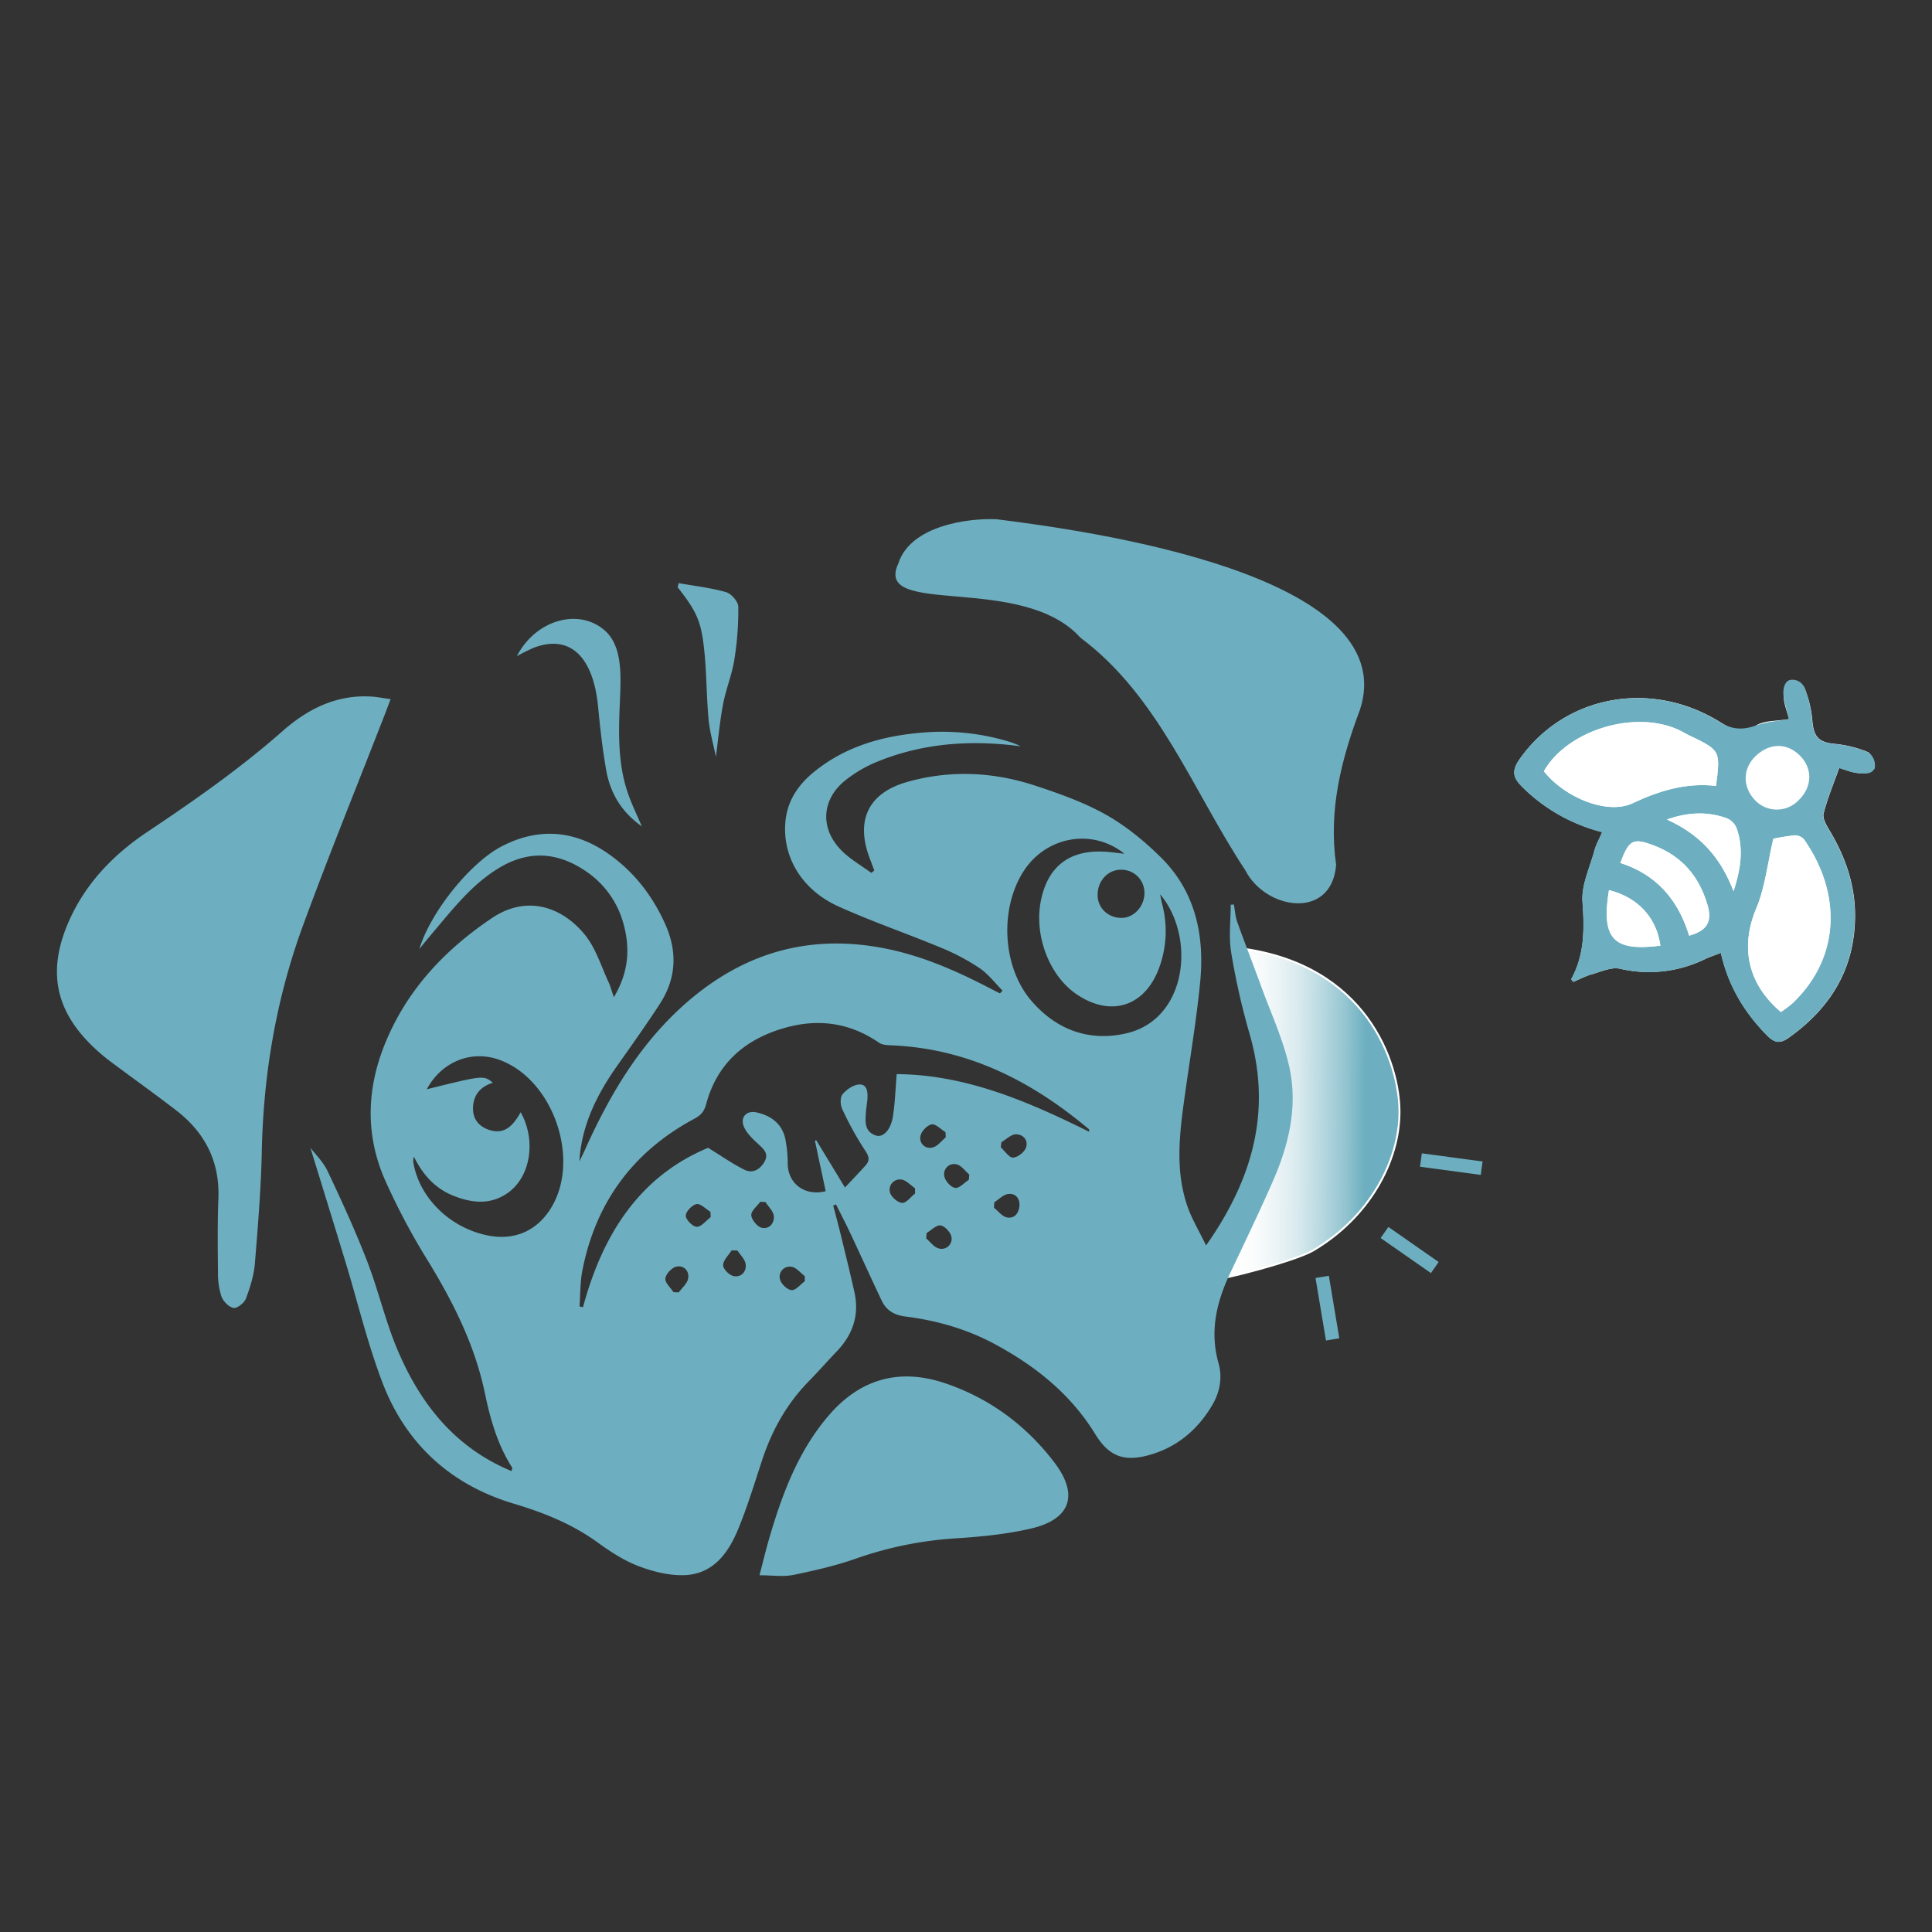 <svg xmlns="http://www.w3.org/2000/svg" xmlns:xlink="http://www.w3.org/1999/xlink" viewBox="0 0 1000 1000"><rect x="0" y="0" width="1000" height="1000" fill="#333333" stroke="none"/><defs><style>.cls-1{fill:#fff;}.cls-2{fill:#6dafc0;}.cls-3{stroke:#fff;fill:url(#linear-gradient);}.cls-3,.cls-4{stroke-miterlimit:10;}.cls-4{fill:none;stroke:#6dafc0;stroke-width:7px;}</style><linearGradient id="linear-gradient" x1="621.47" y1="576.43" x2="711.96" y2="576.98" gradientUnits="userSpaceOnUse"><stop offset="0.18" stop-color="#fff"/><stop offset="0.3" stop-color="#fbfdfd"/><stop offset="0.42" stop-color="#eef5f7"/><stop offset="0.56" stop-color="#d8eaee"/><stop offset="0.69" stop-color="#b9d9e1"/><stop offset="0.83" stop-color="#93c4d0"/><stop offset="0.94" stop-color="#6dafc0"/></linearGradient></defs><g id="bee"><g id="pzpNao.tif"><path class="cls-1" d="M926,372.18c-6.55,1.13-12.72.66-17,3.28-7.34,4.45-12.34,2.22-18.73-1.74-36-22.3-80.37-13.67-103.54,19-4.73,6.67-3.39,10.12,1.77,15.1a89.76,89.76,0,0,0,40.83,22.87c-1.63,3.77-3.23,6.53-4,9.51-2.4,8.83-6.82,17.93-6.18,26.61,1,14.07,1.08,27.3-5.8,39.92-.11.19.51.77,1,1.49,3.14-1.33,6.22-3,9.51-3.92,4.83-1.35,10.19-3.89,14.66-2.91a65.87,65.87,0,0,0,43.91-4.93c2.46-1.17,5.08-2,8.32-3.28,3.88,17.21,12.2,30.83,23.79,42.63,3.57,3.64,6.49,4.72,11.07,1.49,21.41-15.11,34-35.06,34.56-61.74.38-16.7-4.79-31.81-13.36-46-1.55-2.56-3.52-6.06-2.9-8.52,1.93-7.61,5-14.93,8.07-23.57,2.68.76,6.39,2.43,10.19,2.69,2.66.18,5.45-1.56,8.18-2.45-1.1-2.9-1.47-7.53-3.45-8.39a59.14,59.14,0,0,0-17.42-4.32c-7.93-.78-10.67-3.56-11.37-11.63A59.5,59.5,0,0,0,934,356c-.79-1.93-5.49-2.25-8.4-3.3-.85,2.72-2.5,5.49-2.34,8.16C923.43,364.62,925,368.35,926,372.18Z"/><path class="cls-2" d="M926,372.18c-1-3.83-2.14-7.6-2.75-11.36-.56-3.38.09-8,3.14-8.83a6.68,6.68,0,0,1,7.6,4A59.5,59.5,0,0,1,938,373.42c.7,8.07,3.44,10.85,11.37,11.63a59.14,59.14,0,0,1,17.42,4.32c2,.86,4.5,4.78,3.45,8.39-1.51,3.25-5.52,2.63-8.18,2.45-3.8-.26-7.51-1.93-10.19-2.69-3.06,8.64-6.14,16-8.07,23.57-.62,2.46,1.35,6,2.9,8.52,8.57,14.16,13.74,29.27,13.36,46-.61,26.68-13.15,46.63-34.56,61.74-4.58,3.23-7.5,2.15-11.07-1.49-11.59-11.8-19.91-25.42-23.79-42.63-3.24,1.26-5.86,2.11-8.32,3.28a65.87,65.87,0,0,1-43.91,4.93c-4.47-1-9.83,1.56-14.66,2.91-3.29.92-6.37,2.59-9.51,3.92-.51-.72-1.13-1.3-1-1.49,6.88-12.62,6.84-25.85,5.8-39.92-.64-8.68,3.78-17.78,6.18-26.61.81-3,2.41-5.74,4-9.51a89.76,89.76,0,0,1-40.83-22.87c-5.16-5-6.5-8.43-1.77-15.1,23.17-32.69,67.58-41.32,103.54-19,6.39,4,12.08,4.13,18.73,1.74C914.13,373.64,919.42,373.31,926,372.18ZM888.21,406.8c2.33-18.41,2.33-18.41-14.21-26.31-1.3-.62-2.52-1.4-3.81-2.05-22.64-11.55-58.65-1-71.09,20.75,11,13.85,33,22.67,45.95,16.56C859,409.19,872.9,405,888.21,406.8Zm33.58,117a62.5,62.5,0,0,0,5.93-4.46c24.29-23,26.07-56,6.14-84.74a6.34,6.34,0,0,0-4.86-2.24,110.58,110.58,0,0,0-11.11,1.75c-3.06,13-4.31,25.25-8.87,36.12C900.77,489.9,904.33,509,921.79,523.82ZM874.3,484.3c9.29-2.61,12-7.22,9.52-15.79-4.36-15-13.33-25.41-27.89-30.92-10.69-4-12.74-3-17.24,9.07C857.05,452.54,868.56,465.42,874.3,484.3Zm34.28-92.82c-6.49,6.28-6.69,15.61-.48,22.37a15.52,15.52,0,0,0,22.39.8c7.31-6.71,8-16.15,1.66-23C925.36,384.35,916,384.27,908.58,391.48Zm-45.78,32.7c17.23,7.85,27.69,19.47,34.48,37.08,4.05-12.43,5.18-22.67,1.43-33a9.55,9.55,0,0,0-5.37-4.91C883.88,420.14,874.31,420.14,862.8,424.18Zm-30,36.54c-4.2,25.54,2.57,31.83,26.61,28.74C857.39,475,847.9,464.55,832.81,460.72Z"/><path class="cls-1" d="M888.21,406.8c-15.31-1.8-29.26,2.39-43.16,8.95-12.92,6.11-35-2.71-45.95-16.56,12.44-21.78,48.45-32.3,71.09-20.75,1.29.65,2.51,1.43,3.81,2.05C890.54,388.39,890.54,388.39,888.21,406.8Z"/><path class="cls-1" d="M921.79,523.82c-17.46-14.82-21-33.92-12.77-53.57,4.56-10.87,5.81-23.13,8.87-36.12A110.58,110.58,0,0,1,929,432.38a6.34,6.34,0,0,1,4.86,2.24c19.93,28.75,18.15,61.78-6.14,84.74A62.5,62.5,0,0,1,921.79,523.82Z"/><path class="cls-1" d="M874.3,484.3c-5.74-18.88-17.25-31.76-35.61-37.64,4.5-12,6.55-13.12,17.24-9.07,14.56,5.51,23.53,15.92,27.89,30.92C886.31,477.08,883.59,481.69,874.3,484.3Z"/><path class="cls-1" d="M862.8,424.18c11.51-4,21.08-4,30.54-.8a9.55,9.55,0,0,1,5.37,4.91c3.75,10.3,2.62,20.54-1.43,33C890.49,443.65,880,432,862.8,424.18Z"/><path class="cls-1" d="M832.81,460.72c15.09,3.83,24.58,14.27,26.61,28.74C835.38,492.55,828.61,486.26,832.81,460.72Z"/></g></g><g id="bite"><path class="cls-3" d="M724.37,575.52c0,25.37-15.4,54.39-44.64,71.67-9.26,5.47-48.68,15.73-52,15S663.2,573,663.2,557.53c0-7.28-23.35-66.95-21.83-66.76C707.34,499,724.37,550.14,724.37,575.52Z"/><line class="cls-4" x1="716.61" y1="637.93" x2="742.64" y2="656.08"/><line class="cls-4" x1="735.46" y1="600.43" x2="766.91" y2="604.66"/><line class="cls-4" x1="684.36" y1="660.91" x2="689.77" y2="693.27"/></g><g id="dog"><g id="dog-2" data-name="dog"><path class="cls-2" d="M624.26,644.65c24.42-34.7,34-69.95,22.48-109.66A364.93,364.93,0,0,1,637.26,493c-1.33-8-.24-16.44-.24-24.69l1.63-.16c.55,3,.72,6.13,1.73,9,3.94,11,8.22,21.91,12.23,32.91,5,13.83,11.34,27.4,14.61,41.65,4.77,20.79-.12,41-8.64,60.29-7,15.9-14.55,31.6-22,47.33-7,14.86-10.5,29.95-5.84,46.4,2.09,7.36.63,15-3.36,21.69-7.42,12.46-17.83,21.4-31.9,25.52-13.28,3.88-21.35,1.16-28.51-10.53-12.79-20.88-31.11-35.44-52.24-46.8-14.39-7.74-30-12.16-46.15-14.2-5.95-.75-9.87-3.28-12.29-8.36-5.54-11.69-10.87-23.48-16.37-35.18-2.29-4.87-4.79-9.64-7.2-14.46l-1.45.57c1.27,4.9,2.61,9.78,3.81,14.7,2.43,10,4.91,20,7.16,30.08,2.66,11.84-.8,22-9.06,30.63-4.88,5.13-9.56,10.45-14.51,15.5-11.43,11.67-19.13,25.46-24.2,40.89-3.91,11.9-7.57,23.93-12.31,35.51-5.1,12.44-12.91,23.39-27.75,24-8,.31-16.44-1.83-24-4.71S315.71,803,309,798.13c-13.18-9.47-27.74-15.25-43.23-19.89-32.59-9.76-55.78-31-67.86-62.72-7.73-20.29-12.78-41.59-19.11-62.41-6.11-20.07-12.32-40.1-18.13-59,2.31,3.07,6.53,7.12,8.86,12,7.25,15.31,14.32,30.75,20.44,46.54,5.82,15,9.43,30.95,15.67,45.78,11.8,28,29.71,50.82,59.12,63,.16-.8.53-1.49.33-1.81-7.56-11.79-11.3-25-14.11-38.51-5.21-24.95-16.43-47.16-29.61-68.71a347.63,347.63,0,0,1-22.13-41.73c-10.71-24.48-9.33-49.22,1.37-73.62,11.52-26.25,30.37-45.9,53.88-61.77,19.56-13.2,38.09-4.44,48.72,9.17,5.32,6.82,8,15.75,11.72,23.78,1,2.11,1.58,4.42,2.8,7.93,7.76-13,8.51-25.46,4.91-38.27a47.63,47.63,0,0,0-20-27.34c-14.53-9.68-29.37-10.39-44.46-1.23-14,8.48-23.78,21.19-34.12,33.36-2.21,2.6-4.35,5.26-7,8.52,5.67-18.89,26.17-44.57,42.59-53.12,19.24-10,38-8.37,55.55,4.06,13,9.18,22.44,21.43,29,35.92s5.9,28.38-2.72,41.63c-6.94,10.68-14.33,21.06-21.68,31.46-10.63,15-18.79,31-19.93,50,.82-1.69,1.7-3.35,2.47-5.06,13.33-29.83,29.74-57.59,55.11-78.94,28.54-24,61.05-33.38,98.26-26.68,20.47,3.68,38.95,11.84,57.11,21.29,1.57.82,3.16,1.61,4.74,2.42.46-.48.92-.95,1.37-1.43-3.92-3.93-7.36-8.57-11.88-11.63a112.47,112.47,0,0,0-19.75-10.49c-17.68-7.36-35.86-13.58-53.3-21.45-19.47-8.78-29.56-26.5-27.34-45,1.26-10.5,6.95-18.4,14.91-24.83,16.2-13.1,35.33-18.44,55.63-20.13a119.26,119.26,0,0,1,45,4.64,36.92,36.92,0,0,1,6.1,2.43c-25.79-3.47-50.95-1.74-75.1,8.32a67.81,67.81,0,0,0-15.11,8.86c-12.7,9.78-14,24.87-2.82,36.45,4.49,4.67,10.43,8,15.71,11.88l1.55-1.23c-.78-2.09-1.56-4.19-2.35-6.28-7.43-19.52-.88-33.76,19.21-39.5,22.16-6.32,44.53-5.33,66.33,1.82,12.58,4.14,25.3,8.65,36.77,15.11,10.41,5.86,20,13.76,28.55,22.23,17.8,17.69,22.51,40.38,20.16,64.43-2.09,21.32-5.79,42.48-8.64,63.73-2.33,17.32-3.86,34.74,1.86,51.68C616.69,630.64,620.51,636.87,624.26,644.65Zm-186.9-30c4.4-4.7,7.6-8,10.63-11.4,2.3-2.59,1.94-4.62-.22-7.79a162.29,162.29,0,0,1-11.89-21.55c-1-2.08-1.07-5.91.21-7.48,2-2.44,5.41-4.81,8.41-5.08,4.17-.39,4.69,3.62,4.5,7-.13,2.42-.62,4.82-.79,7.24-.35,4.91-.92,10.13,5.16,12.14,3.68,1.22,7.65-2.77,8.77-9.67,1.15-7.06,1.32-14.27,2-22.09,35.69.23,67.81,14.07,99.64,29.84-.07-.92,0-1.21-.12-1.3-29.5-24.85-62.41-41.68-101.78-43.43-2.33-.11-5.11-.14-6.89-1.37-15-10.36-31.3-12.59-48.52-7.76-20.68,5.8-35.32,18.34-41,39.67-1,3.71-2.73,5.64-6.05,7.42-31.72,17-51.12,43.34-58,78.67-1.17,6-1,12.31-1.46,18.48l1.79.44c10.1-37.54,29.18-67.73,64.77-82.52,7.25,4.45,12.82,8.4,18.86,11.37,4.14,2,7.85,0,10.22-4,2.49-4.23-.15-6.57-3-9.21s-5.75-5.3-7.33-8.58c-2.49-5.15.9-9.13,6.37-7.9,7.41,1.66,13.06,5.78,14.8,13.53a67.13,67.13,0,0,1,1.29,13.23c.22,10.17,8.93,16.75,19.64,14l-5.57-26.12.71-.21ZM220.89,563.81c29.41-7.29,29.41-7.29,34.19-3.4-6.57,2.08-10.21,6.5-10.26,13.38,0,5.5,3,9.13,8,10.92,8.5,3,12.92-2.42,16.68-9,8.15,14.56,5.12,33.37-6.57,41.67-9,6.42-18.74,5.36-28.33,1.5s-15.82-11-20.36-20.16A6.69,6.69,0,0,0,214,602c3.18,18.16,19,33.56,38.46,37.47,13.91,2.8,25.76-2.45,33-14.63,14.94-25,.94-65.52-26.24-76C244.57,543.16,228.82,549.12,220.89,563.81ZM600.46,462.87c.5,2.38.76,3.84,1.12,5.28A54.62,54.62,0,0,1,599.94,501c-7.37,20.06-25.14,25.66-42.82,13.55-14.07-9.63-22-30.49-18.34-48.44,3.51-17.4,14.49-26.07,32.23-25.32,3.47.14,6.92.68,11,1.11-16.72-13.44-40.71-8.95-52.28,9.17-12.37,19.37-10.94,49.16,3.89,66.68,13,15.31,30.15,21.61,49.55,17.06C614.64,527.42,619,484.78,600.46,462.87Zm-20.33-12.7c-6.78,0-12.15,5.94-12,13.29.11,6.57,5.37,11.57,12.23,11.64,6.61.07,12.23-6.15,12-13.32A11.92,11.92,0,0,0,580.13,450.17Zm-61.82,141-.3,2.69c2.11,1.91,4.25,5.35,6.31,5.3,2.37-.05,5.86-2.76,6.71-5.1,1.37-3.77-1.41-7.06-5.34-6.93C523.19,587.25,520.77,589.77,518.31,591.2Zm-122.07,31-2.74-.12c-1.67,2.32-4.75,4.72-4.64,6.94s3,5.84,5.25,6.46c3.91,1,6.78-2.2,6.43-6C400.31,626.94,397.75,624.61,396.24,622.19Zm105.23-11.52c.08-.9.15-1.8.23-2.7-2.16-1.83-4.08-4.71-6.53-5.27a5.18,5.18,0,0,0-6.41,6c.32,2.39,3.3,5.77,5.53,6.16S499.05,612.19,501.47,610.67Zm-27.81,7.08L473.6,615c-2.36-1.57-4.62-4.21-7.12-4.47a5.3,5.3,0,0,0-5.84,6.61c.56,2.33,4,5.32,6.29,5.47C469.06,622.77,471.41,619.51,473.66,617.75Zm-125,51.12,2.67.09c1.68-2.34,4.32-4.49,4.83-7.06.79-4-2.19-7.07-6-6.29-2.36.47-5.46,3.75-5.77,6.1C344.08,663.87,347.08,666.47,348.64,668.87ZM489.51,588.7c0-.91-.09-1.82-.13-2.73-2.42-1.46-5.12-4.38-7.18-4-2.33.45-5.38,3.67-5.78,6.07a5,5,0,0,0,6.4,5.85C485.32,593.31,487.3,590.51,489.51,588.7ZM367.85,630c0-.93-.09-1.87-.13-2.8-2.43-1.45-5.13-4.35-7.2-3.95-2.3.44-5.57,3.89-5.56,6s3.64,5.73,5.69,5.73C363.05,635,365.45,631.77,367.85,630Zm111.8,8.21c-.09.93-.19,1.85-.28,2.78,2.15,1.8,4.05,4.58,6.49,5.18a5.18,5.18,0,0,0,6.65-5.69c-.27-2.38-3.29-5.74-5.58-6.19C484.85,633.83,482.1,636.73,479.65,638.17Zm35-15.86-.17,2.78c2.21,1.74,4.22,4.49,6.69,5,4.05.81,6.28-2.42,6.5-6.16s-2.18-6.51-5.88-5.94C519.24,618.36,517,620.79,514.64,622.31Zm-133,24.88h-3c-1.59,2.55-4.34,5.09-4.37,7.66,0,1.94,3.19,5.15,5.41,5.61,3.91.8,6.75-2.24,6.26-6.13C385.65,651.81,383.16,649.56,381.65,647.19Zm34.88,16,.06-2.68c-2.27-1.7-4.37-4.47-6.85-4.85a5.22,5.22,0,0,0-6.07,6.3c.46,2.35,3.67,5.51,5.93,5.76S414.2,664.86,416.53,663.22Z"/><path class="cls-2" d="M202.17,361.87c-1.18,3.13-2.07,5.54-3,7.94-14.14,36.35-28.84,72.5-42.29,109.1-13.84,37.67-20.53,76.8-21.38,117-.4,19.38-2,38.76-3.58,58.1-.52,6.14-2.43,12.29-4.62,18.1-.85,2.25-4.51,5.19-6.4,4.87-2.43-.41-5.35-3.41-6.28-5.94a38.34,38.34,0,0,1-1.79-12.52c-.14-12.74-.28-25.5.21-38.22.75-19.2-7-34.15-21.9-45.62-11.21-8.63-22.75-16.84-34.07-25.32a97.33,97.33,0,0,1-8.78-7.45C28.53,523,24.53,502.53,35.39,477.44c8.66-20,23.16-35,40.92-46.89,24.24-16.18,48-32.82,69.95-52.14C159.11,367.08,174,359.49,192,360.53,195.14,360.71,198.28,361.35,202.17,361.87Z"/><path class="cls-2" d="M515.86,268.76c47.67,6,210.67,28.47,188.09,98.51-9.88,26.28-16.39,52.3-12.37,80.42-2.33,28.69-36.51,23.32-47,2.78-27.09-41-44.8-90.16-85.33-120.38C529,296.34,451.65,319.89,465,291.61,471.23,272.08,501.05,268.08,515.86,268.76Z"/><path class="cls-2" d="M393.11,815.35c2-7.6,3.38-13.45,5.07-19.2,6.68-22.84,14.93-45,30.69-63.41C445.1,713.75,465.4,708,489,715.9c23,7.72,42,21.74,56.69,41,12.85,16.83,8.49,29.5-12.06,34.27-12.33,2.86-25.14,4.17-37.81,5a192.4,192.4,0,0,0-52.74,10.54c-10.61,3.75-21.71,6.26-32.76,8.52C405.17,816.22,399.64,815.35,393.11,815.35Z"/><path class="cls-2" d="M332.2,427.75c-9.3-6.67-16.12-15.66-18.51-29.52-1.83-10.58-3.07-21.39-4.09-32.19-2.49-26.32-14.66-37.81-33.21-30.81a96.56,96.56,0,0,0-8.84,4.38c9.53-18.53,31.58-25.09,45.22-13.5,6.39,5.43,8.18,14.24,8.37,23.92.1,5.24-.19,10.51-.4,15.75-.61,15-.69,30,4,44C326.72,415.81,329.48,421.3,332.2,427.75Z"/><path class="cls-2" d="M351.29,301.83c8.21,1.47,16.57,2.4,24.55,4.68,2.7.77,6.27,4.91,6.3,7.54a161.09,161.09,0,0,1-2.06,27.47c-1.23,7.73-4.33,15.15-5.8,22.86-1.68,8.81-2.47,17.79-3.73,27.31-1.33-6.55-3.18-12.91-3.8-19.39-1-10.84-1-21.79-1.94-32.64-1.58-17.68-3.67-22.45-14.07-35.71Z"/></g></g></svg>